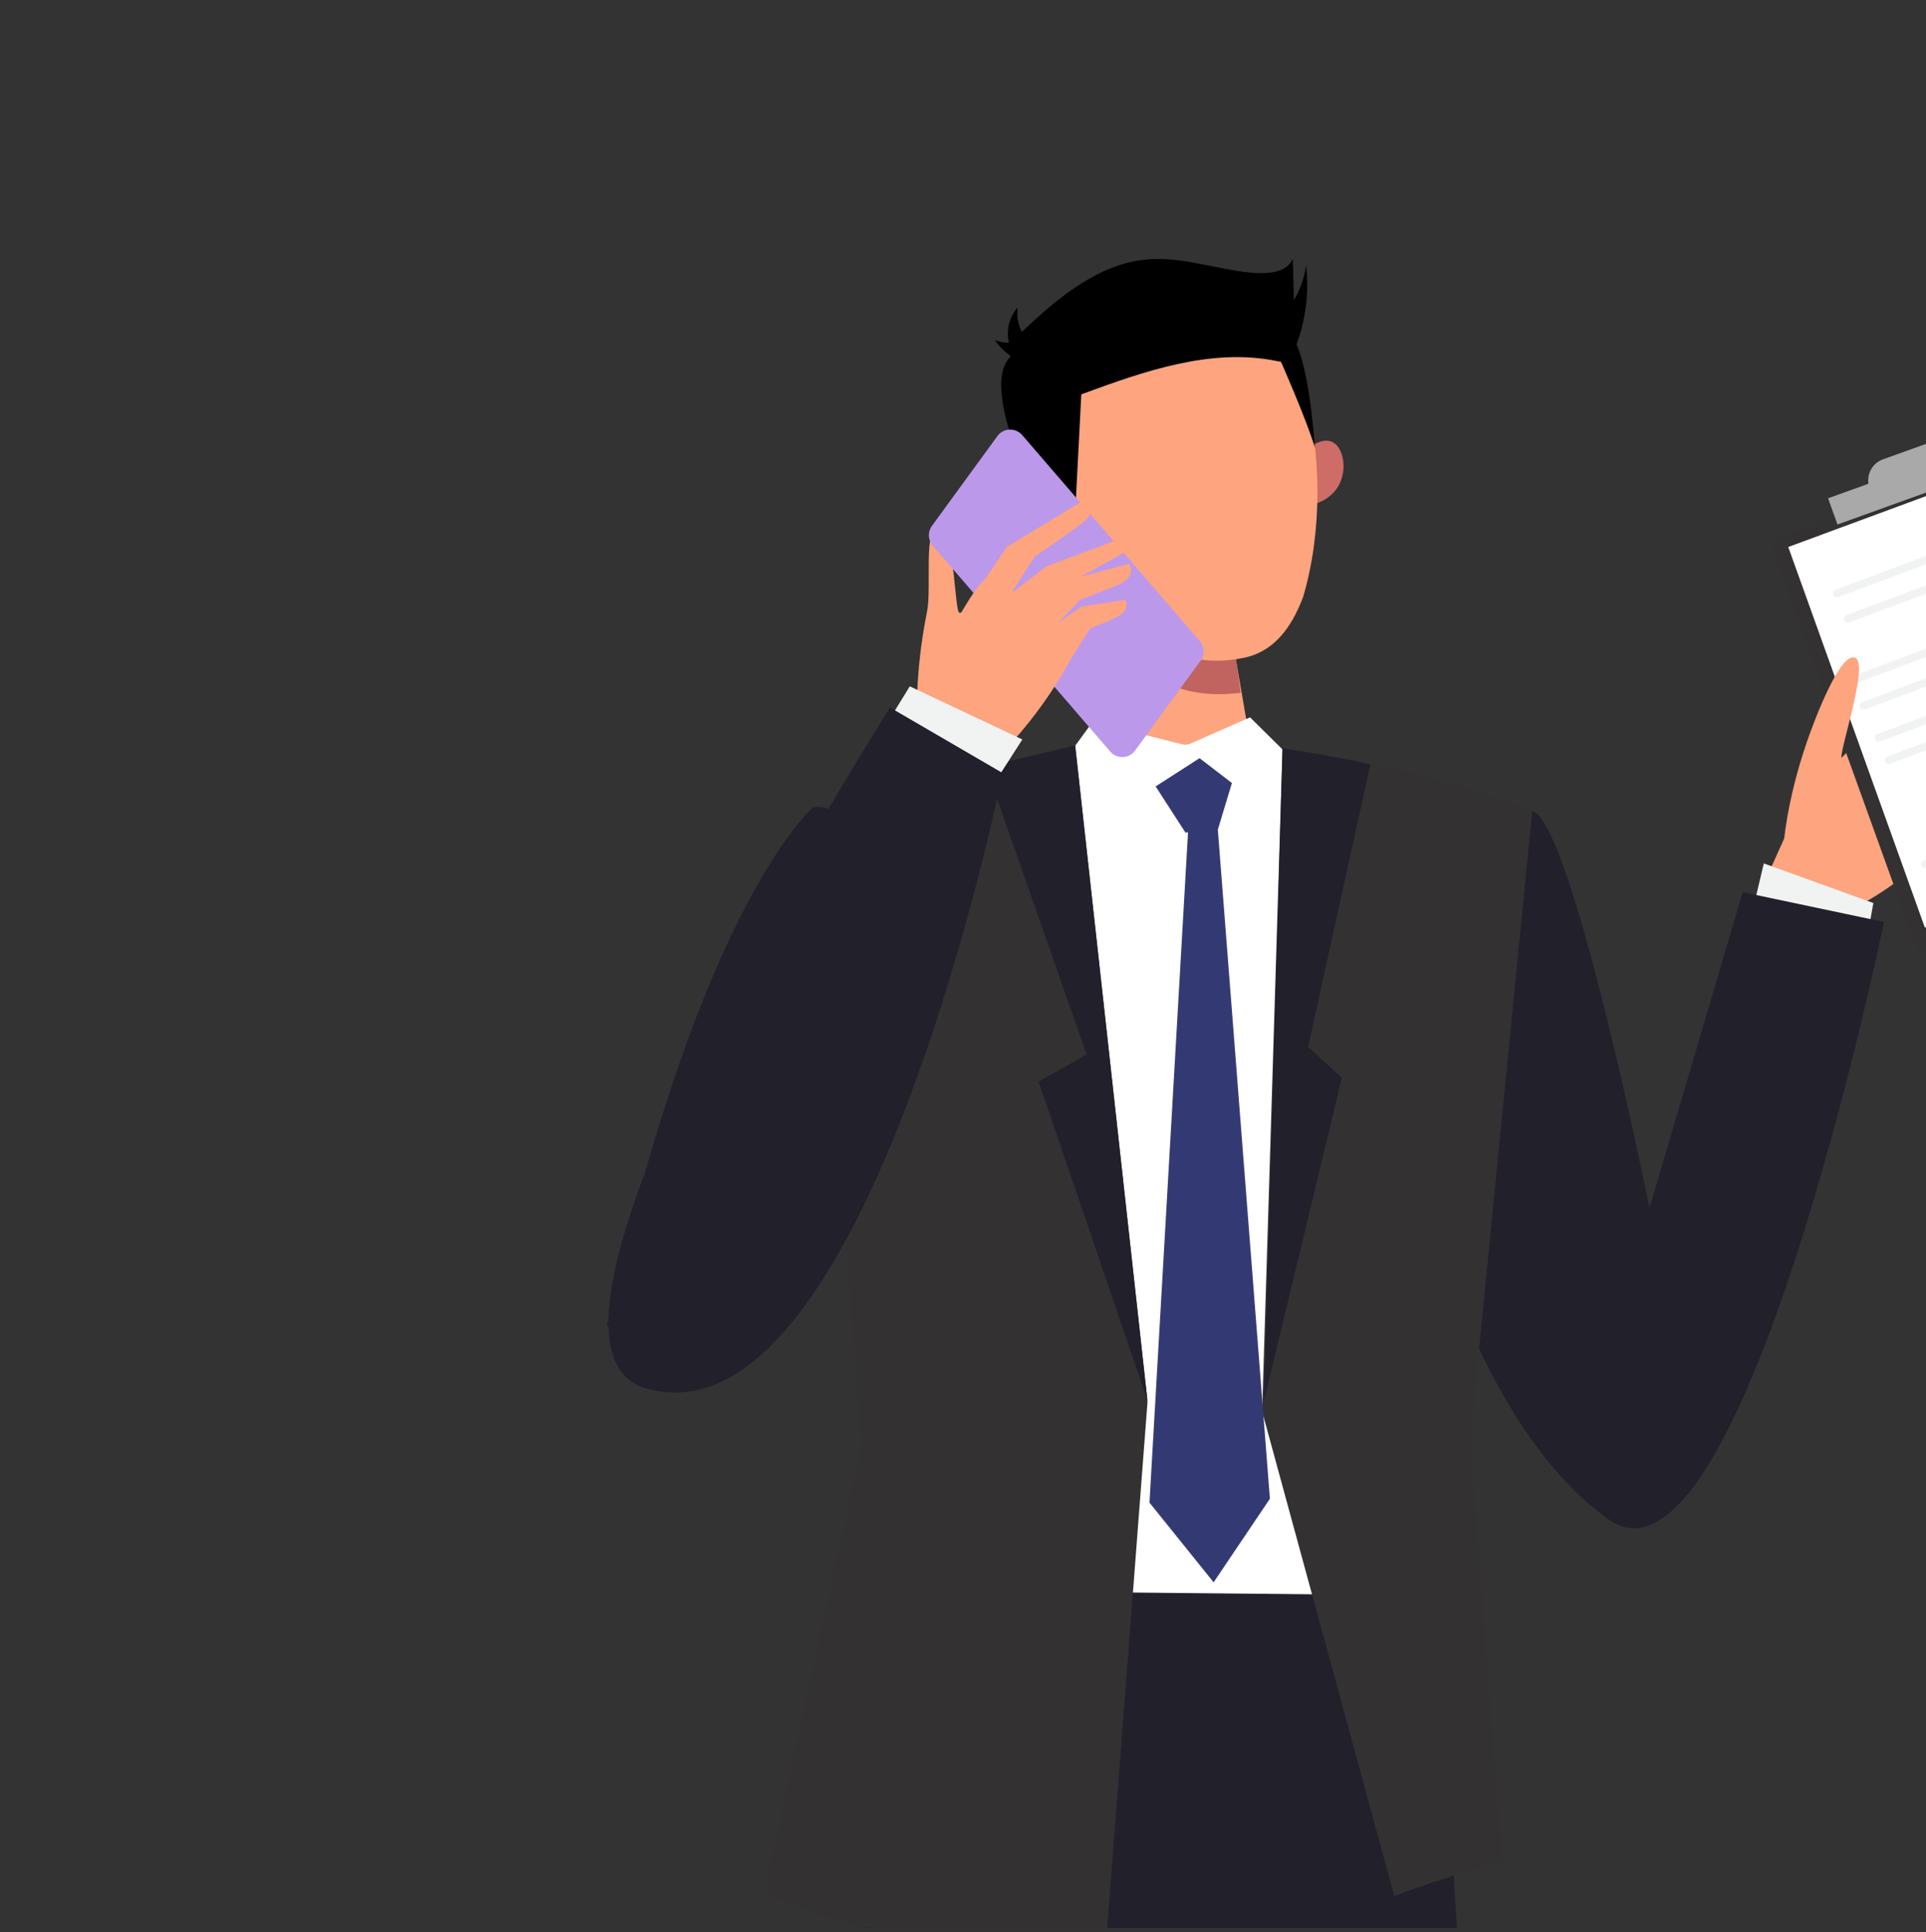 <svg xmlns="http://www.w3.org/2000/svg" width="298" height="299" viewBox="0 0 298 299" fill="none"><rect x="0" y="0" width="298" height="299" fill="#333333" stroke="none"/><g clip-path="url(#clip0_2012_7494)"><path d="M142.22 244.08L137.747 269.478L120.469 396.152L70.776 498.356L100.434 510.384L159.361 405.361L179.634 320.786L194.231 400.562L198.841 520.809L226.895 519.205L231.907 400.161L221.984 244.281L142.22 244.08Z" fill="#21202B"></path><path d="M269.871 143.479L278.604 124.096C278.604 124.096 289.668 111.329 291.685 112.105C293.702 112.882 305.956 122.267 305.956 122.267C305.956 122.267 300.118 133.957 286.548 140.66C285.42 141.212 281.674 151.787 281.674 151.787L269.884 143.479H269.871Z" fill="#FEA47E"></path><path d="M271.35 140.171L272.903 133.605L289.856 139.732L288.49 147.363L271.35 140.171Z" fill="#F1F2F2"></path><path d="M237.069 125.486C243.183 127.04 255.211 186.957 255.211 186.957L269.646 138.054L291.497 142.664C291.497 142.664 269.445 249.893 248.809 235.058C228.16 220.223 219.953 183.549 219.953 183.549L237.094 125.486H237.069Z" fill="#21202B"></path><path d="M187.827 82.435L194.179 119.121L169.433 119.059L168.832 86.933L187.827 82.435Z" fill="#FEA47E"></path><path d="M191.399 114.899C191.399 114.899 213.814 117.568 235.102 127.617C235.102 127.617 229.075 172.022 223.211 212.63L222.397 246.886L144.087 246.135L145.691 213.52L129.014 126.539C129.014 126.539 157.08 116.541 165.901 116.04C174.722 115.538 191.424 114.899 191.424 114.899H191.399Z" fill="white"></path><path d="M165.888 116.039L169.07 111.679L183.554 115.337L193.415 111.002L198.991 116.515L182.778 120.399L166.589 118.445L165.888 116.039Z" fill="white"></path><path d="M185.597 117.317L190.609 121.164L188.428 128.381L183.417 128.832L178.806 121.69L185.597 117.317Z" fill="#333A73"></path><path d="M168.832 88.812C168.832 88.812 171.614 109.712 191.974 107.206L190.834 99.174L168.832 88.825V88.812Z" fill="#C1635F"></path><path d="M166.351 115.351L177.553 216.891L170.837 304.623C170.837 304.623 129.151 299.811 118.325 292.594L133.361 223.506L125.843 124.898C125.843 124.898 153.721 118.358 166.351 115.351Z" fill="#333132"></path><path d="M198.44 115.801L195.282 218.393L215.731 293.395C215.731 293.395 217.234 292.644 232.27 287.845L227.458 222.904L237.081 125.499C237.081 125.499 221.093 118.845 198.452 115.801H198.44Z" fill="#333132"></path><path d="M188.429 128.381L196.485 231.913L187.777 244.844L177.854 232.515L183.868 127.893L188.429 128.381Z" fill="#333A73"></path><path d="M125.843 124.898C125.843 124.898 108.301 139.67 93.88 205.213L107.512 203.208L136.769 159.517C136.769 159.517 137.871 123.695 125.843 124.898V124.898Z" fill="#21202B"></path><path d="M177.528 216.627L166.352 115.351C162.68 116.228 157.731 117.393 152.544 118.621L168.131 163.176L160.713 167.386L177.515 216.627H177.528Z" fill="#21202B"></path><path d="M198.44 115.801C198.44 115.801 207.01 117.079 212.022 118.282L202.399 161.972L207.611 166.784L195.583 216.689L198.44 115.801Z" fill="#21202B"></path><path d="M201.697 69.968C201.697 69.968 204.654 67.061 206.596 68.69C208.651 70.419 208.826 76.897 202.649 78.175C202.649 78.175 201.096 74.942 201.697 69.968V69.968Z" fill="#CE6C67"></path><path d="M192.035 46.889C188.063 44.684 183.427 43.794 179.079 43.857C171.574 43.957 164.883 46.939 160.987 53.554C157.779 58.992 157.829 64.994 158.957 70.131C160.536 77.273 164.934 82.097 164.934 82.097C166.525 84.59 168.066 87.785 169.657 90.279C177.914 102.595 186.723 103.009 192.561 101.768C197.949 100.616 200.355 95.704 201.62 92.384C204.602 82.423 204.515 69.893 201.758 60.145C200.167 54.519 197.272 49.796 192.048 46.901L192.035 46.889Z" fill="#FEA47E"></path><path d="M198.05 55.646C198.05 55.646 201.972 64.455 203.451 69.254C203.451 69.254 202.548 55.484 199.942 52.188C197.336 48.893 198.063 55.646 198.063 55.646H198.05Z" fill="black"></path><path d="M194.955 42.278C189.142 42.065 183.491 39.672 177.69 40.123C170.047 40.712 163.681 46.074 158.093 51.362C157.504 50.209 157.279 48.881 157.467 47.59C156.164 49.031 155.637 51.136 156.101 53.028C155.362 53.041 154.61 52.903 153.921 52.627C154.597 53.592 155.437 54.444 156.402 55.108C154.911 56.587 154.773 58.955 154.986 61.047C155.713 68.114 159.434 74.479 163.055 80.568C164.145 80.368 165.235 80.155 166.325 79.954C166.651 73.639 166.977 67.337 167.303 61.022C177.026 57.439 187.375 53.792 197.524 55.86C198.1 55.973 198.739 56.098 199.253 55.797C199.654 55.559 199.867 55.108 200.055 54.682C201.909 50.422 202.611 45.661 202.097 41.037C201.822 42.954 201.17 44.809 200.193 46.475C200.143 44.32 200.093 42.178 200.03 40.023C199.303 41.877 196.923 42.328 194.955 42.253V42.278Z" fill="black"></path><path d="M168.242 80.243C168.242 80.243 167.039 73.653 160.812 77.487C158.344 79.015 159.822 86.458 167.528 85.969C167.528 85.969 170.009 84.804 168.242 80.243Z" fill="#FEA47E"></path><path d="M290.557 118.321L298.914 109.487C299.817 108.535 299.779 107.019 298.814 106.117C297.862 105.215 296.346 105.252 295.444 106.217L287.087 115.05C286.184 116.003 286.222 117.519 287.187 118.421C288.139 119.323 289.655 119.285 290.557 118.321Z" fill="#E5817C"></path><path d="M292.637 123.068L302.059 113.107C302.962 112.155 302.924 110.639 301.959 109.737C301.007 108.835 299.491 108.872 298.589 109.837L289.167 119.798C288.264 120.75 288.302 122.266 289.267 123.169C290.219 124.071 291.735 124.033 292.637 123.081V123.068Z" fill="#E5817C"></path><path d="M294.869 127.643L305.431 116.466C306.333 115.514 306.296 113.998 305.331 113.096C304.379 112.194 302.863 112.231 301.96 113.183L291.398 124.36C290.496 125.312 290.533 126.828 291.498 127.73C292.45 128.632 293.967 128.595 294.869 127.643Z" fill="#E5817C"></path><path d="M304.056 117.557L297.126 124.886C296.37 125.685 296.405 126.946 297.204 127.702L297.778 128.244C298.577 129 299.838 128.965 300.594 128.166L307.524 120.837C308.28 120.038 308.245 118.777 307.446 118.021L306.872 117.478C306.073 116.722 304.812 116.758 304.056 117.557Z" fill="#E5817C"></path><path d="M298.137 147.284L341.762 131.56C342.446 131.314 342.8 130.56 342.554 129.877L320.365 68.311C320.118 67.627 319.365 67.273 318.681 67.519L275.056 83.243C274.372 83.489 274.018 84.243 274.264 84.926L296.453 146.492C296.7 147.175 297.454 147.53 298.137 147.284Z" fill="#333132"></path><path d="M308.767 67.763L282.847 77.106L284.308 81.16L310.229 71.818L308.767 67.763Z" fill="#A9A9AA"></path><path d="M291.336 71.083L298.69 68.439C300.482 67.8 302.474 68.727 303.113 70.519C303.752 72.311 302.825 74.303 301.034 74.942L293.679 77.586C291.887 78.225 289.895 77.298 289.256 75.506C288.617 73.714 289.544 71.722 291.336 71.083Z" fill="#A9A9AA"></path><path d="M141.933 111.766C141.933 111.766 141.419 104.674 143.436 94.638C144.2 90.817 142.772 81.256 145.278 81.883C147.784 82.509 147.671 94.5 148.435 94.813C149.2 95.114 154.149 90.716 154.149 90.716L151.104 100.928L141.933 111.766V111.766Z" fill="#FEA47E"></path><path d="M154.324 67.474L144.187 81.382C143.511 82.296 143.573 83.562 144.313 84.426L171.79 116.302C172.818 117.492 174.697 117.417 175.624 116.151L185.761 102.243C186.437 101.329 186.387 100.063 185.635 99.199L158.158 67.323C157.13 66.133 155.251 66.208 154.324 67.474Z" fill="#BC98EB"></path><path d="M137.396 123.656L143.724 104.448C143.724 104.448 151.116 88.686 153.321 89.212C155.527 89.738 166.377 100.589 166.377 100.589C166.377 100.589 162.255 109.623 153.434 118.118C153.309 118.243 149.738 132.652 149.738 132.652L137.384 123.643L137.396 123.656Z" fill="#FEA47E"></path><path d="M148.473 95.49L155.802 84.615L168.069 77.185C168.069 77.185 169.648 79.102 167.881 80.593C166.114 82.084 160.1 86.118 160.1 86.118L156.404 91.857L161.854 87.659L173.557 83.287C173.557 83.287 174.948 85.016 173.168 85.955C171.389 86.895 167.229 89.238 167.229 89.238L174.697 87.233C174.697 87.233 176.05 89.263 172.93 90.529C169.811 91.794 167.142 92.834 167.142 92.834L163.771 96.317L167.392 93.836L174.146 92.822C174.146 92.822 174.772 94.187 173.444 95.089C172.116 95.979 168.695 97.219 168.695 97.219L163.846 104.888L148.473 95.49Z" fill="#FEA47E"></path><path d="M137.208 111.993L140.766 106.204L158.183 114.424L152.093 123.908L137.208 111.993Z" fill="#F1F2F2"></path><path d="M137.721 109.486L155.137 119.623C155.137 119.623 133.962 224.834 99.894 214.81C75.285 207.568 137.721 109.474 137.721 109.474V109.486Z" fill="#21202B"></path><path d="M318.034 69.367L276.687 84.641L297.824 143.53L339.084 129.209L318.034 69.367Z" fill="white"></path><path d="M318.259 79.685C318.497 79.534 318.597 79.234 318.497 78.97C318.384 78.657 318.033 78.494 317.72 78.62L283.978 91.274C283.665 91.4 283.514 91.738 283.627 92.051C283.74 92.365 284.091 92.527 284.404 92.402L318.146 79.747C318.146 79.747 318.234 79.71 318.259 79.685V79.685Z" fill="#F1F2F2"></path><path d="M319.926 83.618C320.164 83.468 320.264 83.167 320.164 82.904C320.051 82.591 319.7 82.428 319.387 82.553L285.644 95.208C285.319 95.333 285.181 95.672 285.294 95.985C285.406 96.298 285.757 96.461 286.071 96.336L319.813 83.681C319.813 83.681 319.9 83.643 319.926 83.618V83.618Z" fill="#F1F2F2"></path><path d="M321.454 92.841C321.692 92.691 321.792 92.39 321.692 92.127C321.579 91.813 321.228 91.65 320.915 91.776L287.173 104.431C286.847 104.556 286.709 104.894 286.822 105.208C286.935 105.521 287.286 105.684 287.599 105.558L321.341 92.903C321.341 92.903 321.429 92.866 321.454 92.841V92.841Z" fill="#F1F2F2"></path><path d="M322.406 97.064C322.645 96.913 322.745 96.612 322.645 96.349C322.532 96.036 322.181 95.873 321.868 95.999L288.125 108.653C287.812 108.779 287.662 109.117 287.775 109.43C287.887 109.743 288.238 109.906 288.551 109.781L322.294 97.126C322.294 97.126 322.381 97.088 322.406 97.064V97.064Z" fill="#F1F2F2"></path><path d="M324.737 102.012C324.975 101.861 325.075 101.561 324.975 101.298C324.862 100.984 324.512 100.821 324.198 100.947L290.456 113.602C290.13 113.739 289.992 114.065 290.105 114.378C290.218 114.692 290.569 114.855 290.882 114.729L324.624 102.074C324.624 102.074 324.712 102.037 324.737 102.012V102.012Z" fill="#F1F2F2"></path><path d="M326.279 105.483C326.517 105.333 326.617 105.032 326.517 104.769C326.404 104.456 326.053 104.293 325.74 104.418L291.998 117.073C291.672 117.211 291.534 117.537 291.647 117.85C291.76 118.163 292.111 118.326 292.424 118.201L326.166 105.546C326.166 105.546 326.254 105.508 326.279 105.483V105.483Z" fill="#F1F2F2"></path><path d="M331.904 121.558C332.142 121.407 332.242 121.107 332.142 120.843C332.029 120.53 331.679 120.367 331.365 120.493L297.623 133.148C297.297 133.273 297.159 133.611 297.272 133.924C297.385 134.238 297.736 134.4 298.049 134.275L331.791 121.62C331.791 121.62 331.879 121.583 331.904 121.558V121.558Z" fill="#F1F2F2"></path><path d="M275.961 130.8C275.961 130.8 276.387 124.021 279.582 114.762C280.797 111.241 284.731 100.854 287.024 101.769C289.317 102.683 284.293 116.98 284.982 117.368C285.095 117.431 285.521 117.869 285.696 118.333C287.663 123.307 286.523 126.953 284.581 131.94L283.829 133.857L275.948 130.8H275.961Z" fill="#FEA47E"></path></g><defs><clipPath id="clip0_2012_7494"><rect width="298" height="298" fill="white" transform="translate(0 0.353)"></rect></clipPath></defs></svg>